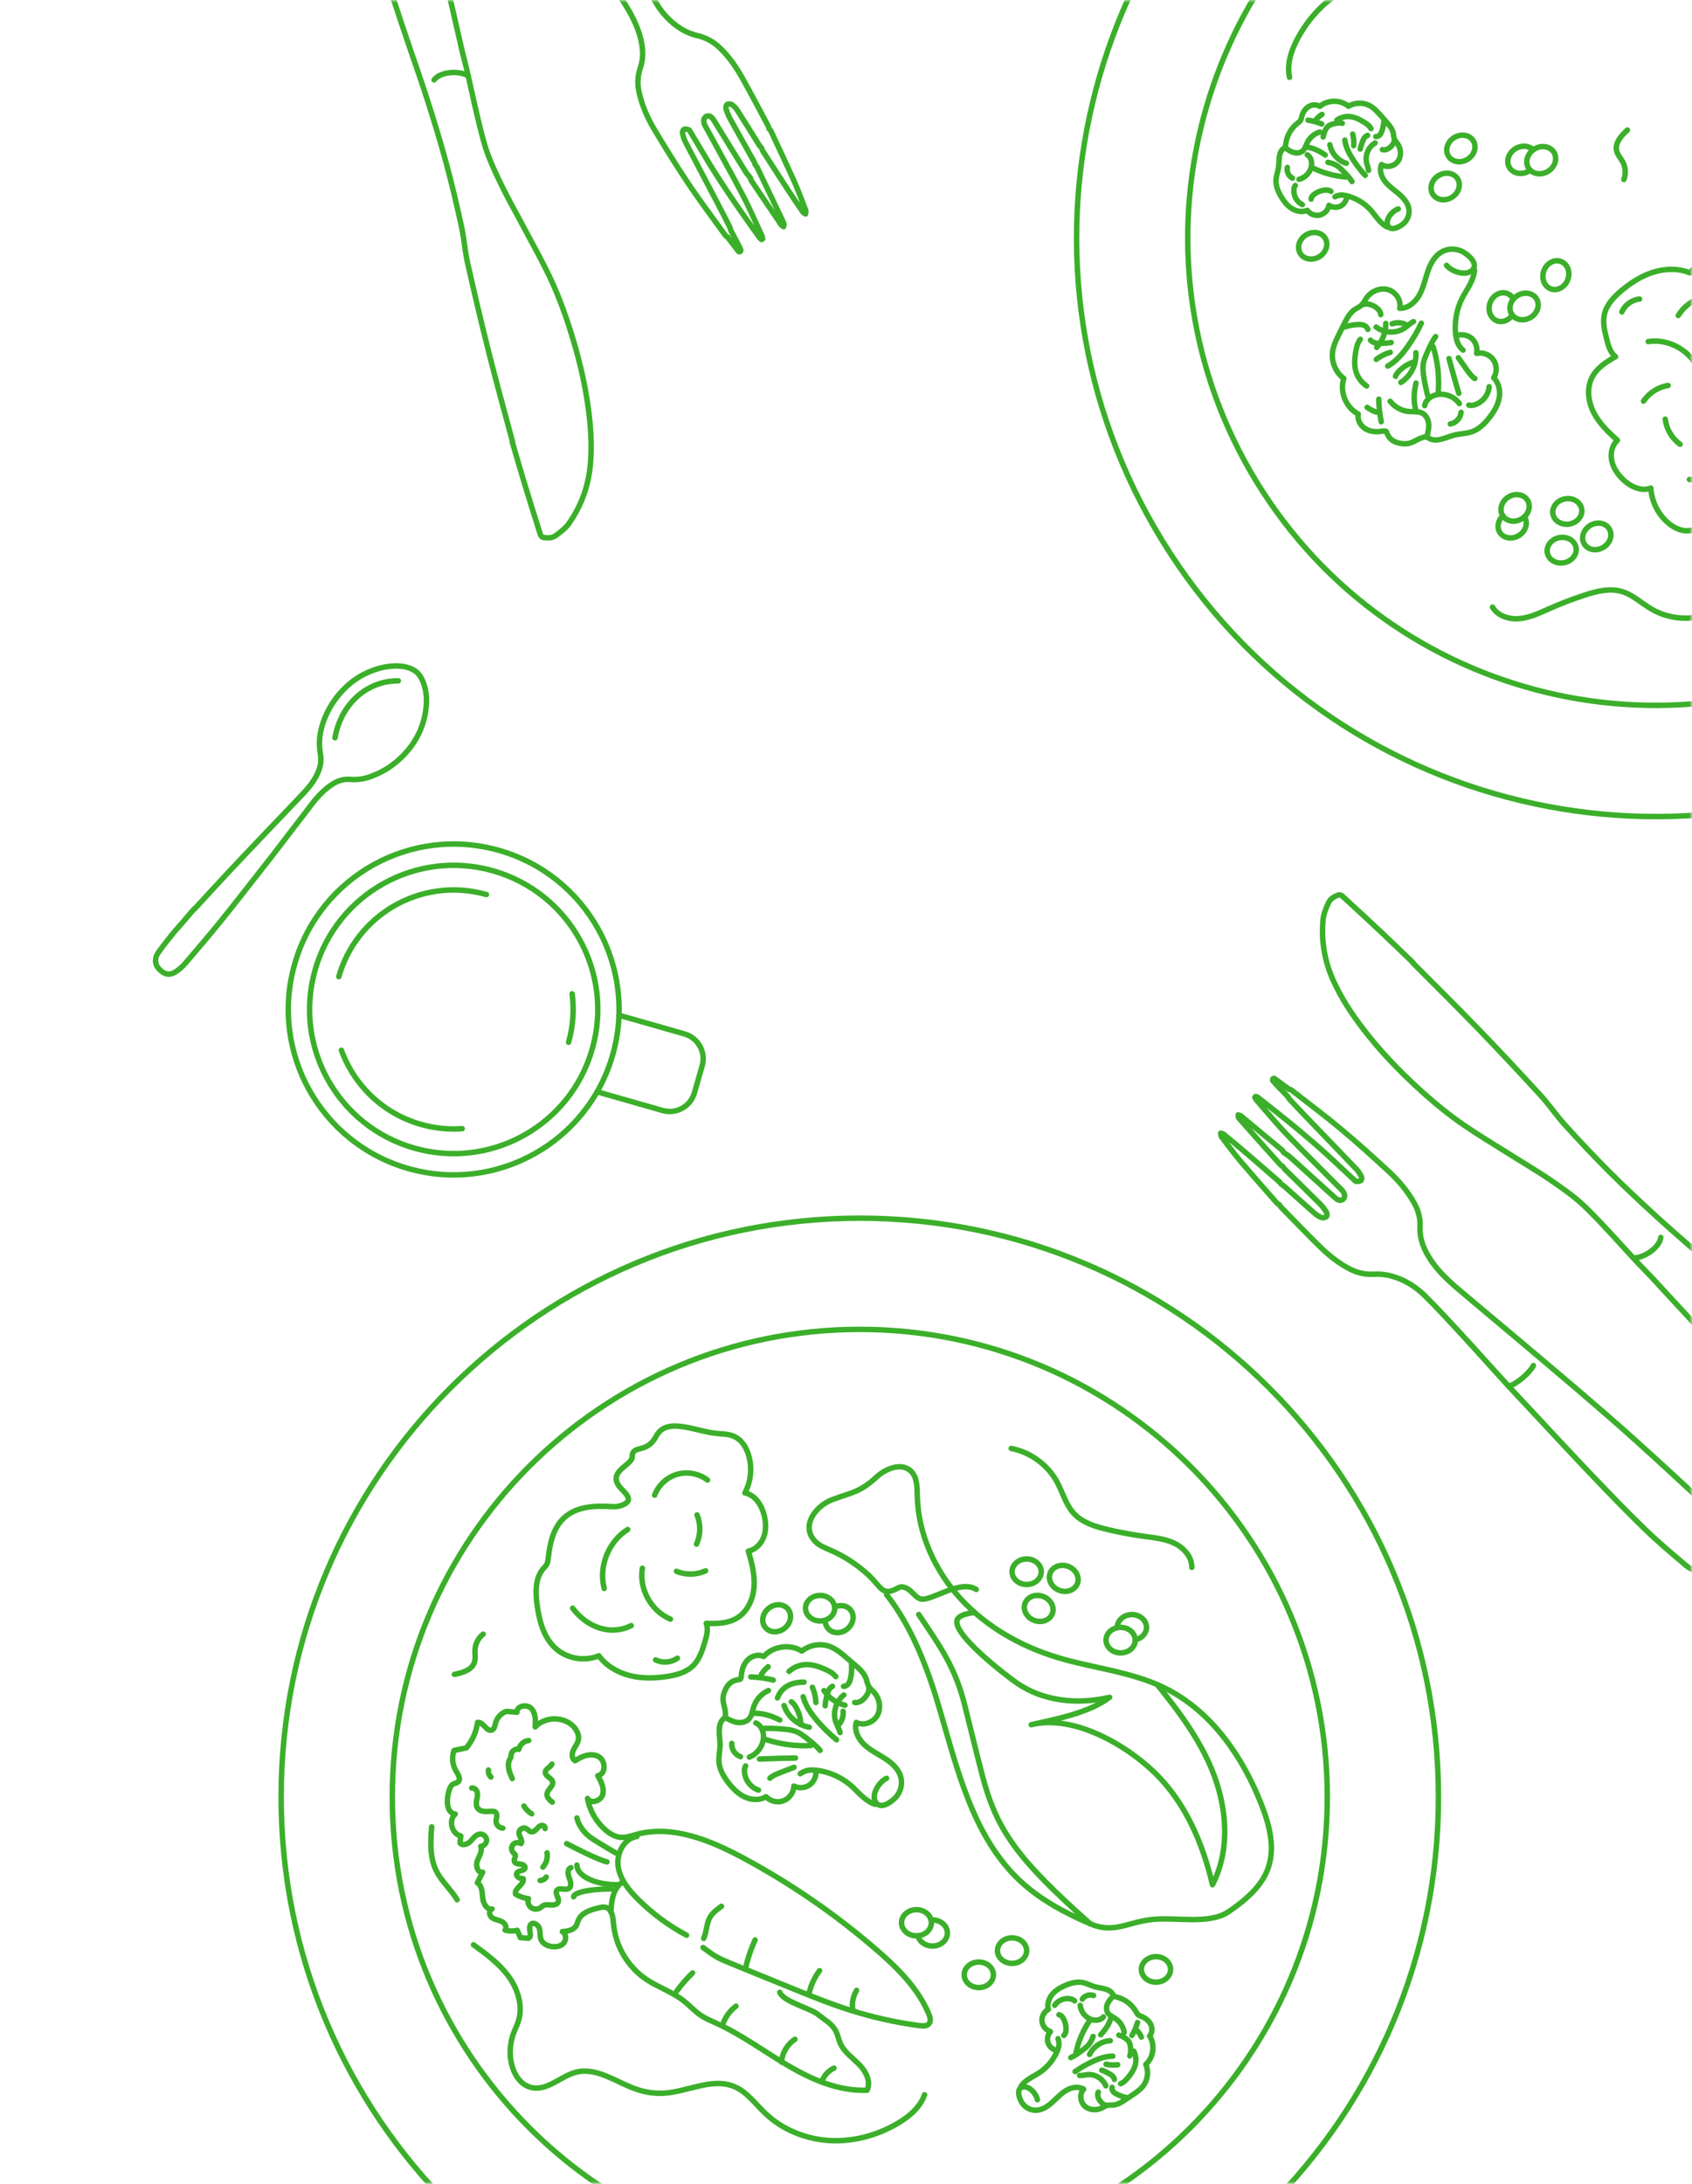 <?xml version="1.0" encoding="UTF-8"?>
<svg width="310px" height="400px" viewBox="0 0 310 400" version="1.1" xmlns="http://www.w3.org/2000/svg" xmlns:xlink="http://www.w3.org/1999/xlink">
    <title>Group 21</title>
    <defs>
        <rect id="path-1" x="0" y="0" width="310" height="400"></rect>
    </defs>
    <g id="Homepage" stroke="none" stroke-width="1" fill="none" fill-rule="evenodd">
        <g id="Homepage---Desktop" transform="translate(-614, -2770)">
            <g id="Stats" transform="translate(0, 2002)">
                <g id="Group-21" transform="translate(614, 768)">
                    <mask id="mask-2" fill="white">
                        <use xlink:href="#path-1"></use>
                    </mask>
                    <g id="food" mask="url(#mask-2)" stroke="#3BAF2A" stroke-linecap="round" stroke-linejoin="round">
                        <g transform="translate(28, -63)">
                            <path d="M84.256,256.207 C88.847,240.115 79.524,223.351 63.433,218.76 C47.342,214.168 30.576,223.49 25.985,239.582 C21.394,255.673 30.717,272.438 46.808,277.029 C62.899,281.62 79.665,272.298 84.256,256.207 Z" id="Stroke-1"></path>
                            <path d="M80.506,255.137 C84.506,241.116 76.383,226.508 62.362,222.508 C48.342,218.508 33.734,226.631 29.734,240.652 C25.734,254.672 33.857,269.281 47.877,273.281 C61.898,277.281 76.506,269.158 80.506,255.137 Z" id="Stroke-3"></path>
                            <path d="M61.125,226.849 C55.123,225.136 48.991,226.104 44.007,229.04 C39.34,231.791 35.679,236.269 34.075,241.89" id="Stroke-5"></path>
                            <path d="M76.166,253.899 C77.015,250.922 77.206,247.915 76.823,245.03" id="Stroke-7"></path>
                            <path d="M34.549,255.37 C35.544,258.099 37.074,260.615 39.05,262.757 C41.684,265.609 45.109,267.798 49.115,268.94 C51.646,269.662 54.199,269.908 56.68,269.73" id="Stroke-9"></path>
                            <path d="M81.402,262.977 L93.401,266.401 C95.908,267.116 98.52,265.664 99.235,263.157 L100.647,258.207 C101.362,255.701 99.91,253.088 97.403,252.373 L85.402,248.95" id="Stroke-11"></path>
                            <path d="M235.545,392.141 C235.545,333.588 188.078,286.122 129.526,286.122 C70.974,286.122 23.508,333.588 23.508,392.141 C23.508,450.693 70.974,498.159 129.526,498.159 C188.078,498.159 235.545,450.693 235.545,392.141 Z" id="Stroke-13"></path>
                            <path d="M215.178,392.141 C215.178,344.837 176.83,306.49 129.527,306.49 C82.223,306.49 43.875,344.837 43.875,392.141 C43.875,439.445 82.223,477.792 129.527,477.792 C176.83,477.792 215.178,439.445 215.178,392.141 Z" id="Stroke-15"></path>
                            <path d="M134.434,355.082 C138.996,360.866 141.892,368.377 144.011,375.558 C147.393,387.015 150.225,399.471 158.988,407.591 C162.663,410.995 167.161,413.389 171.762,415.373 C176.052,417.224 178.484,415.077 183.128,414.572 C187.459,414.101 193.584,415.584 197.169,413.108 C200.172,411.036 203.167,408.56 204.361,405.111 C205.664,401.344 204.555,397.188 203.098,393.476 C199.643,384.671 193.86,376.327 185.367,372.163 C179.247,369.163 172.264,368.56 165.742,366.586 C159.06,364.562 152.765,361.003 148.034,355.87 C143.302,350.736 140.218,343.974 140.059,336.993 C140.022,335.394 140.056,333.582 138.909,332.466 C137.233,330.834 134.369,331.916 132.642,333.498 C129.459,336.413 128.117,336.303 124.417,337.705 C121.632,338.76 118.648,342.312 121.242,345.214 C122.043,346.11 123.228,346.536 124.33,347.019 C126.746,348.075 128.953,349.545 130.915,351.301 C133.533,353.646 133.525,355.565 136.592,353.82 C137.277,353.43 138.151,353.815 138.743,354.337 C139.335,354.856 139.831,355.524 140.559,355.827 C142.311,356.553 147.831,352.161 150.867,354.127" id="Stroke-17"></path>
                            <path d="M150.57,358.342 C148.903,358.542 147.677,358.944 147.382,359.667 C146.335,362.239 156.313,369.894 158.328,371.282 C163.209,374.646 169.53,375.243 175.299,373.881 C171.547,376.725 165.528,377.871 160.934,378.901 C168.451,376.997 178.124,382.365 183.663,387.792 C189.201,393.22 192.38,400.658 194.145,408.209 C197.517,401.694 196.785,393.665 193.94,386.903 C191.607,381.359 188.004,376.486 184.207,371.792" id="Stroke-19"></path>
                            <path d="M140.326,358.709 C144.43,364.851 147.038,368.389 148.816,375.559 C149.772,379.416 150.998,384.439 152.002,388.285 C154.647,398.42 158.677,403.745 171.762,415.373" id="Stroke-21"></path>
                            <path d="M134.428,388.716 C133.148,389.307 131.608,391.524 132.385,393.003 C133.234,394.622 135.428,393.009 136.199,392.112 C137.037,391.133 137.378,389.737 137.044,388.492 C136.65,387.022 135.427,385.922 134.149,385.094 C132.871,384.266 131.466,383.606 130.357,382.563 C129.247,381.519 128.462,379.945 128.879,378.48 C130.218,379.176 132.031,378.503 132.753,377.177 C133.474,375.851 133.15,374.096 132.142,372.973 C131.8,372.591 131.383,372.265 131.135,371.817 C130.906,371.402 130.841,370.917 130.681,370.47 C130.297,369.395 129.394,368.603 128.526,367.86 C128.039,367.444 127.553,367.027 127.066,366.611 C126.134,365.812 125.175,364.998 124.024,364.571 C122.325,363.94 120.304,364.276 118.9,365.421 C116.749,364.052 113.63,364.49 111.939,366.4 C111.022,365.963 109.868,366.24 109.113,366.92 C108.358,367.599 107.965,368.612 107.856,369.621 C107.822,369.934 107.81,370.26 107.668,370.541 C107.546,370.784 105.872,370.334 104.88,372.53 C104.013,374.45 104.797,375.173 104.904,376.749 C104.921,376.987 104.927,377.237 104.827,377.453 C104.738,377.649 104.567,377.792 104.424,377.952 C103.352,379.149 103.928,381.002 103.924,382.61 C103.922,383.646 103.648,384.675 103.724,385.709 C103.83,387.15 104.604,388.456 105.498,389.591 C106.322,390.637 107.293,391.61 108.505,392.162 C109.716,392.714 111.205,392.787 112.341,392.092 C113.138,392.94 114.463,393.244 115.551,392.828 C116.638,392.413 117.423,391.303 117.451,390.139 C118.36,390.599 119.521,390.507 120.347,389.911 C121.173,389.316 121.626,388.242 121.477,387.236 C124.175,387.53 126.757,388.791 128.648,390.737 C129.744,391.864 130.978,393.03 132.286,393.477" id="Stroke-23"></path>
                            <path d="M125.266,381.661 C123.974,380.596 122.777,379.418 121.692,378.142 C120.59,376.849 119.585,375.416 119.146,373.774" id="Stroke-25"></path>
                            <path d="M116.987,374.707 C117.453,375.021 117.757,375.522 118.006,376.026 C118.364,376.753 118.698,377.608 118.698,378.851" id="Stroke-27"></path>
                            <path d="M120.275,379.367 C118.168,379.012 116.317,377.418 115.654,375.387" id="Stroke-29"></path>
                            <path d="M122.256,383.605 C121.516,382.716 120.591,382.002 119.674,381.296 C119.149,380.891 118.616,380.482 118.008,380.215 C117.305,379.907 116.532,379.8 115.768,379.725 C114.56,379.605 113.345,379.552 112.131,379.566" id="Stroke-31"></path>
                            <path d="M120.553,382.719 C117.786,382.864 114.994,382.492 112.362,381.629" id="Stroke-33"></path>
                            <path d="M111.138,385.191 C113.34,385.094 115.543,385.031 117.746,385.001" id="Stroke-35"></path>
                            <path d="M113.056,388.698 C113.608,388.2 114.32,387.922 115.014,387.654 C115.836,387.337 116.659,387.019 117.481,386.703" id="Stroke-37"></path>
                            <path d="M125.618,378.965 C126.254,378.303 126.574,377.349 126.464,376.437" id="Stroke-39"></path>
                            <path d="M125.91,380.336 C125.75,379.665 125.369,379.068 125.14,378.417 C124.529,376.679 125.147,374.582 126.604,373.455" id="Stroke-41"></path>
                            <path d="M124.521,371.868 C124.187,372.025 123.94,372.329 123.781,372.662 C123.621,372.995 123.54,373.359 123.459,373.72 C123.333,374.288 123.205,374.859 123.182,375.441" id="Stroke-43"></path>
                            <path d="M120.845,372.045 C121.228,372.925 121.446,373.877 121.483,374.836" id="Stroke-45"></path>
                            <path d="M109.765,376.809 C111.581,376.711 113.256,377.216 114.874,378.046" id="Stroke-47"></path>
                            <path d="M105.165,377.744 C105.809,378.108 106.497,378.43 107.233,378.502 C107.969,378.574 108.766,378.362 109.253,377.806 C109.769,377.216 109.851,376.376 110.092,375.63 C110.518,374.313 111.524,373.197 112.79,372.639" id="Stroke-49"></path>
                            <path d="M109.544,370.148 C110.934,370.196 112.319,370.387 113.669,370.719" id="Stroke-51"></path>
                            <path d="M111.491,369.675 C111.835,369.154 112.253,368.682 112.73,368.279" id="Stroke-53"></path>
                            <path d="M116.562,369.141 C117.403,368.37 118.526,367.915 119.666,367.882 C120.819,367.848 121.944,368.228 123.006,368.679 C123.798,369.015 124.602,369.416 125.126,370.099" id="Stroke-55"></path>
                            <path d="M126.553,371.877 C126.923,371.881 127.265,371.647 127.477,371.342 C127.688,371.038 127.787,370.671 127.861,370.309 C128.024,369.498 128.076,368.666 128.014,367.843" id="Stroke-57"></path>
                            <path d="M128.59,374.83 C129.355,374.966 130.081,374.43 130.564,373.82 C130.944,373.341 131.255,372.747 131.173,372.139" id="Stroke-59"></path>
                            <path d="M108.603,386.447 C108.425,386.742 108.384,387.101 108.395,387.445 C108.442,388.968 109.52,390.405 110.967,390.878" id="Stroke-61"></path>
                            <path d="M110.477,378.584 C111.445,378.983 111.92,380.132 111.884,381.179 C111.831,382.76 110.768,384.261 109.294,384.837" id="Stroke-63"></path>
                            <path d="M106.075,382.323 C105.983,383.363 106.678,384.423 107.669,384.752" id="Stroke-65"></path>
                            <path d="M121.266,387.237 C120.347,387.09 119.373,387.327 118.623,387.879" id="Stroke-67"></path>
                            <path d="M122.957,372.647 C123.843,373.985 125.253,374.965 126.816,375.33" id="Stroke-69"></path>
                            <path d="M162.064,447.595 C161.896,446.557 160.613,445.004 159.393,445.264 C158.059,445.549 158.777,447.451 159.267,448.185 C159.802,448.985 160.737,449.51 161.699,449.521 C162.835,449.533 163.872,448.875 164.723,448.123 C165.576,447.371 166.334,446.493 167.306,445.907 C168.279,445.319 169.569,445.071 170.539,445.664 C169.768,446.488 169.887,447.926 170.696,448.711 C171.503,449.496 172.831,449.616 173.84,449.118 C174.184,448.949 174.502,448.715 174.874,448.626 C175.218,448.545 175.58,448.596 175.933,448.571 C176.783,448.511 177.535,448.021 178.243,447.547 C178.64,447.281 179.038,447.015 179.434,446.748 C180.196,446.239 180.974,445.713 181.512,444.972 C182.307,443.878 182.472,442.358 181.931,441.118 C183.348,439.847 183.661,437.517 182.627,435.917 C183.126,435.346 183.159,434.46 182.823,433.782 C182.486,433.102 181.837,432.616 181.133,432.334 C180.916,432.247 180.683,432.173 180.509,432.015 C180.36,431.877 180.267,431.691 180.168,431.513 C179.419,430.167 178.097,429.154 176.603,428.78 C176.43,428.737 176.249,428.698 176.112,428.582 C175.99,428.479 175.921,428.327 175.835,428.192 C175.19,427.181 173.742,427.222 172.587,426.897 C171.843,426.687 171.159,426.283 170.4,426.129 C169.343,425.915 168.249,426.209 167.253,426.624 C166.335,427.005 165.441,427.508 164.8,428.268 C164.159,429.028 163.808,430.083 164.079,431.039 C163.309,431.443 162.824,432.333 162.904,433.199 C162.984,434.064 163.625,434.851 164.455,435.106 C163.942,435.666 163.774,436.52 164.036,437.234 C164.298,437.947 164.979,438.489 165.733,438.583 C164.978,440.463 163.553,442.066 161.774,443.034 C160.743,443.596 159.657,444.247 159.073,445.098" id="Stroke-71"></path>
                            <path d="M168.978,442.428 C170.002,441.714 171.091,441.09 172.225,440.567 C173.377,440.035 174.609,439.601 175.877,439.615" id="Stroke-73"></path>
                            <path d="M171.631,439.302 C172.31,437.859 173.827,436.849 175.421,436.781" id="Stroke-75"></path>
                            <path d="M168.185,439.873 C168.973,439.52 169.672,438.999 170.365,438.482 C170.761,438.186 171.163,437.885 171.476,437.502 C171.84,437.059 172.072,436.524 172.28,435.99" id="Stroke-77"></path>
                            <path d="M169.165,438.829 C169.617,436.81 170.445,434.877 171.596,433.159" id="Stroke-79"></path>
                            <path d="M166.012,432.021 C167.058,432.12 167.811,435.049 166.919,435.819" id="Stroke-81"></path>
                            <path d="M169.8,443.158 C170.315,443.179 170.821,443.024 171.334,442.991 C172.706,442.9 174.089,443.767 174.607,445.041" id="Stroke-83"></path>
                            <path d="M176.167,443.862 C176.121,443.591 175.952,443.352 175.745,443.171 C175.538,442.989 175.293,442.857 175.05,442.726 C174.667,442.521 174.281,442.315 173.868,442.181" id="Stroke-85"></path>
                            <path d="M176.778,441.185 C176.068,441.283 175.341,441.247 174.643,441.081" id="Stroke-87"></path>
                            <path d="M175.623,432.288 C175.328,433.613 174.588,434.688 173.665,435.685" id="Stroke-89"></path>
                            <path d="M175.835,428.767 C175.444,429.157 175.075,429.586 174.875,430.101 C174.675,430.616 174.667,431.231 174.969,431.693 C175.289,432.183 175.877,432.411 176.364,432.734 C177.226,433.304 177.825,434.252 177.973,435.275" id="Stroke-91"></path>
                            <path d="M180.415,433.442 C180.102,434.432 179.891,434.916 179.381,435.819" id="Stroke-93"></path>
                            <path d="M180.363,434.937 C180.669,435.289 180.924,435.684 181.118,436.109" id="Stroke-95"></path>
                            <path d="M178.987,439.57 C179.206,439.049 179.175,438.46 179.104,437.899 C179.06,437.558 178.999,437.209 178.811,436.922 C178.702,436.754 178.553,436.614 178.397,436.489 C177.982,436.154 177.5,435.903 176.988,435.756" id="Stroke-97"></path>
                            <path d="M179.728,438.689 C180.113,439.449 180.214,440.348 180.008,441.174 C179.801,442.009 179.302,442.742 178.764,443.414 C178.364,443.916 177.913,444.414 177.317,444.653" id="Stroke-99"></path>
                            <path d="M175.752,445.321 C175.674,445.587 175.773,445.88 175.95,446.092 C176.126,446.305 176.37,446.451 176.616,446.577 C177.165,446.857 177.753,447.061 178.357,447.182" id="Stroke-101"></path>
                            <path d="M173.219,446.192 C172.967,446.714 173.208,447.344 173.548,447.814 C173.817,448.184 174.181,448.527 174.634,448.589" id="Stroke-103"></path>
                            <path d="M168.888,429.488 C168.712,429.301 168.462,429.199 168.213,429.137 C167.109,428.866 165.86,429.351 165.228,430.297" id="Stroke-105"></path>
                            <path d="M174.163,432.416 C173.681,433.032 172.761,433.143 172.015,432.906 C170.89,432.55 170.023,431.483 169.906,430.309" id="Stroke-107"></path>
                            <path d="M172.361,428.5 C171.632,428.225 170.73,428.512 170.294,429.158" id="Stroke-109"></path>
                            <path d="M165.774,438.432 C166.065,437.801 166.089,437.053 165.845,436.403" id="Stroke-111"></path>
                            <path d="M114.442,373.988 C115.269,371.868 117.078,371.11 119.313,371.11" id="Stroke-113"></path>
                            <path d="M142.644,415.173 C142.644,416.494 141.419,417.565 139.908,417.565 C138.396,417.565 137.171,416.494 137.171,415.173 C137.171,413.852 138.396,412.781 139.908,412.781 C141.419,412.781 142.644,413.852 142.644,415.173 Z" id="Stroke-115"></path>
                            <path d="M142.583,414.668 C142.667,414.661 142.753,414.658 142.84,414.658 C144.351,414.658 145.576,415.729 145.576,417.05 C145.576,418.371 144.351,419.441 142.84,419.441 C141.531,419.441 140.437,418.639 140.167,417.564" id="Stroke-117"></path>
                            <path d="M160.097,420.279 C160.097,421.57 158.9,422.616 157.423,422.616 C155.947,422.616 154.749,421.57 154.749,420.279 C154.749,418.988 155.947,417.941 157.423,417.941 C158.9,417.941 160.097,418.988 160.097,420.279 Z" id="Stroke-119"></path>
                            <path d="M162.772,350.882 C162.772,352.173 161.575,353.219 160.097,353.219 C158.621,353.219 157.423,352.173 157.423,350.882 C157.423,349.591 158.621,348.544 160.097,348.544 C161.575,348.544 162.772,349.591 162.772,350.882 Z" id="Stroke-121"></path>
                            <path d="M164.798,358.57 C164.332,359.774 162.838,360.318 161.461,359.786 C160.083,359.254 159.344,357.845 159.81,356.641 C160.275,355.437 161.769,354.893 163.147,355.425 C164.524,355.958 165.263,357.366 164.798,358.57 Z" id="Stroke-123"></path>
                            <path d="M169.39,353.062 C168.924,354.266 167.43,354.811 166.053,354.279 C164.675,353.746 163.936,352.338 164.402,351.134 C164.867,349.93 166.361,349.385 167.739,349.918 C169.116,350.451 169.855,351.858 169.39,353.062 Z" id="Stroke-125"></path>
                            <path d="M154.006,424.708 C154.006,425.999 152.809,427.045 151.331,427.045 C149.855,427.045 148.657,425.999 148.657,424.708 C148.657,423.417 149.855,422.37 151.331,422.37 C152.809,422.37 154.006,423.417 154.006,424.708 Z" id="Stroke-127"></path>
                            <path d="M186.466,423.721 C186.466,425.012 185.269,426.058 183.792,426.058 C182.316,426.058 181.118,425.012 181.118,423.721 C181.118,422.43 182.316,421.383 183.792,421.383 C185.269,421.383 186.466,422.43 186.466,423.721 Z" id="Stroke-129"></path>
                            <path d="M179.99,363.409 C179.99,364.7 178.793,365.746 177.316,365.746 C175.84,365.746 174.642,364.7 174.642,363.409 C174.642,362.118 175.84,361.071 177.316,361.071 C178.793,361.071 179.99,362.118 179.99,363.409 Z" id="Stroke-131"></path>
                            <path d="M176.708,361.132 C176.707,361.111 176.707,361.092 176.707,361.07 C176.707,359.78 177.904,358.734 179.381,358.734 C180.857,358.734 182.055,359.78 182.055,361.07 C182.055,362.179 181.174,363.107 179.99,363.348" id="Stroke-133"></path>
                            <path d="M124.93,357.56 C124.93,358.851 123.733,359.898 122.256,359.898 C120.779,359.898 119.582,358.851 119.582,357.56 C119.582,356.27 120.779,355.223 122.256,355.223 C123.733,355.223 124.93,356.27 124.93,357.56 Z" id="Stroke-135"></path>
                            <path d="M124.918,357.351 C125.969,356.866 127.177,357.057 127.846,357.895 C128.65,358.904 128.368,360.468 127.213,361.389 C126.058,362.31 124.469,362.239 123.665,361.23 C123.358,360.844 123.21,360.378 123.207,359.898" id="Stroke-137"></path>
                            <path d="M116.385,357.735 C117.19,358.745 116.907,360.309 115.752,361.23 C114.598,362.151 113.01,362.08 112.204,361.071 C111.399,360.061 111.682,358.497 112.837,357.576 C113.991,356.655 115.58,356.726 116.385,357.735 Z" id="Stroke-139"></path>
                            <path d="M100.81,419.719 C101.592,420.283 102.354,420.881 103.188,421.365 C104.03,421.855 104.935,422.224 105.836,422.591 C109.469,424.071 113.102,425.551 116.734,427.031 C120.321,428.491 123.913,429.954 127.603,431.133 C131.806,432.475 136.128,433.443 140.502,434.022 C141.113,434.103 141.843,434.131 142.226,433.648 C142.605,433.166 142.413,432.464 142.176,431.899 C140.186,427.137 136.373,423.395 132.467,420.021 C124.997,413.57 116.815,407.943 108.118,403.276 C102.088,400.04 95.16,397.201 88.56,399.008 C87.637,399.26 86.708,399.605 85.753,399.535 C84.71,399.458 83.762,398.89 82.967,398.21 C81.239,396.732 80.043,394.642 79.645,392.402 C80.212,393.49 82.086,392.877 82.421,391.698 C82.756,390.518 82.127,389.301 81.519,388.236 C83.033,387.998 83.015,385.475 81.669,384.742 C80.324,384.01 78.631,384.618 77.379,385.501 C76.757,385.179 76.732,384.272 77.013,383.63 C77.295,382.988 77.788,382.435 77.946,381.752 C78.171,380.781 77.65,379.769 76.926,379.085 C75.073,377.336 71.791,377.442 70.055,379.307 C70.131,378.125 70.157,376.796 69.347,375.933 C68.536,375.07 66.636,375.447 66.715,376.627 L64.818,376.451 C63.855,376.754 63.071,377.573 62.81,378.548 C62.678,379.046 62.605,379.668 62.13,379.866 C61.157,380.271 60.53,378.3 59.494,378.489 C59.274,380.197 58.549,381.837 57.433,383.149 C56.686,383.304 55.939,383.458 55.193,383.614 C54.739,384.836 54.877,386.265 55.557,387.378 C55.942,388.009 56.477,388.869 55.935,389.372 C55.687,389.603 55.31,389.618 55.016,389.785 C54.577,390.034 54.396,390.563 54.25,391.045 C53.768,392.647 53.755,395.048 55.413,395.268 C54.121,396.38 54.758,398.909 56.424,399.277 C56.376,399.7 56.329,400.124 56.281,400.548 C56.722,401.149 57.697,400.786 58.211,400.246 C58.725,399.707 59.2,398.984 59.943,398.93 C60.535,398.887 61.112,399.391 61.15,399.984 C61.188,400.576 60.68,401.15 60.087,401.183 C60.425,402.057 59.778,402.965 59.447,403.842 C59.116,404.719 59.518,406.102 60.437,405.918 C60.108,406.564 59.778,407.21 59.449,407.857 C60.321,408.371 60.338,409.589 60.432,410.597 C60.527,411.605 61.165,412.844 62.16,412.653 C61.522,412.789 61.588,413.81 62.102,414.21 C62.617,414.611 63.32,414.656 63.907,414.939 C64.495,415.222 64.965,416.016 64.533,416.503 C65.253,416.726 66.035,416.743 66.765,416.555 C66.957,417.004 67.15,417.453 67.343,417.902 C67.834,417.938 68.325,417.973 68.815,418.009 C69.646,417.637 68.634,416.165 69.244,415.489 C69.732,414.947 70.661,415.571 70.842,416.277 C71.023,416.984 70.866,417.776 71.206,418.421 C71.511,419 72.154,419.324 72.79,419.473 C73.623,419.667 74.589,419.586 75.197,418.986 C75.805,418.384 75.787,417.179 75.022,416.797 C75.973,416.716 77.065,416.549 77.557,415.732 C77.745,415.419 77.813,415.05 77.956,414.714 C78.557,413.306 80.249,412.788 81.739,412.436 C82.152,412.338 82.585,412.24 82.995,412.349 C84.129,412.649 84.304,414.145 84.4,415.314 C84.734,419.368 86.988,423.224 90.358,425.504 C92.527,426.972 95.095,427.801 97.165,429.404 C98.3,430.282 99.263,431.375 100.457,432.169 C101.373,432.777 102.401,433.192 103.4,433.65 C108.017,435.766 112.115,438.846 116.5,441.406 C120.886,443.965 125.779,446.051 130.853,445.853 C131.625,444.291 130.659,442.414 129.441,441.169 C128.224,439.924 126.692,438.895 125.974,437.309 C125.619,436.525 125.487,435.648 125.074,434.894 C124.374,433.617 122.999,432.897 121.872,431.975 C120.482,430.837 115.471,429.613 114.874,427.919" id="Stroke-141"></path>
                            <path d="M104.189,412.158 C103.385,412.731 102.555,413.333 102.07,414.192 C101.41,415.364 101.493,416.828 100.916,418.043" id="Stroke-143"></path>
                            <path d="M108.536,423.721 C108.949,421.867 109.554,420.057 110.338,418.327" id="Stroke-145"></path>
                            <path d="M120.273,427.919 C120.626,426.49 121.267,425.134 122.148,423.954" id="Stroke-147"></path>
                            <path d="M128.228,431 C128.062,429.819 128.317,428.584 128.936,427.565" id="Stroke-149"></path>
                            <path d="M122.596,444.216 C122.971,443.162 123.783,442.272 124.798,441.803" id="Stroke-151"></path>
                            <path d="M115.175,440.697 C115.308,439.027 116.244,437.439 117.641,436.515" id="Stroke-153"></path>
                            <path d="M104.439,433.76 C104.888,432.45 105.739,431.281 106.846,430.45" id="Stroke-155"></path>
                            <path d="M95.975,427.719 C96.842,426.516 97.82,425.392 98.893,424.368" id="Stroke-157"></path>
                            <path d="M71.865,397.921 C71.972,397.567 71.503,397.265 71.145,397.36 C70.787,397.455 70.541,397.771 70.29,398.044 C70.04,398.317 69.704,398.58 69.338,398.52 C68.952,398.455 68.714,398.061 68.362,397.892 C67.804,397.625 67.048,398.128 67.078,398.745 C67.112,399.436 67.896,400.159 67.446,400.685 C67.004,400.372 66.327,400.459 65.979,400.874 C65.631,401.289 65.662,401.971 66.047,402.352 C66.164,402.468 66.312,402.564 66.38,402.715 C66.548,403.089 66.125,403.509 66.224,403.906 C66.326,404.317 66.863,404.396 67.285,404.429 C67.707,404.462 68.246,404.68 68.196,405.1 C68.12,405.733 66.949,405.514 66.683,406.093 C66.555,406.371 66.727,406.713 66.985,406.88 C67.242,407.047 67.56,407.081 67.865,407.111 C68.094,408.198 66.117,408.899 66.473,409.95 C67.192,410.373 67.995,410.652 68.821,410.766 C68.623,411.321 68.812,411.992 69.269,412.363 C69.727,412.735 70.422,412.782 70.925,412.477 C71.166,412.329 71.363,412.113 71.617,411.993 C72.058,411.784 72.573,411.9 73.06,411.924 C73.547,411.947 74.131,411.8 74.286,411.338 C74.519,410.65 73.609,409.859 74.016,409.259 C74.446,408.622 75.54,409.304 76.193,408.9 C76.796,408.526 76.561,407.612 76.292,406.956 C76.022,406.3 75.923,405.32 76.595,405.093" id="Stroke-159"></path>
                            <path d="M65.858,388.769 C65.355,387.69 64.848,386.434 65.349,385.355 C65.441,385.156 65.566,384.968 65.612,384.754 C65.644,384.609 65.636,384.458 65.659,384.311 C65.753,383.692 66.455,383.241 67.058,383.413 C67.219,382.559 68.001,381.864 68.867,381.802" id="Stroke-161"></path>
                            <path d="M64.125,397.843 C63.481,397.839 62.895,397.261 62.881,396.616 C62.874,396.305 62.983,396.003 63.014,395.694 C63.045,395.383 62.972,395.026 62.705,394.864 C62.561,394.777 62.386,394.763 62.217,394.761 C61.718,394.754 61.218,394.832 60.721,394.783 C60.225,394.736 59.707,394.53 59.45,394.102 C59.206,393.694 59.249,393.179 59.337,392.712 C59.425,392.244 59.549,391.764 59.441,391.301 C59.334,390.837 58.895,390.407 58.43,390.506" id="Stroke-163"></path>
                            <path d="M73.188,393.089 C72.699,392.703 72.161,392.208 72.218,391.589 C72.296,390.755 73.435,390.193 73.248,389.376 C73.077,388.628 71.877,388.36 71.914,387.593 C71.945,386.942 72.848,386.711 73.126,386.12" id="Stroke-165"></path>
                            <path d="M77.697,395.978 C77.977,397.189 78.725,398.249 79.629,399.101 C80.533,399.953 83.722,401.71 84.774,402.37" id="Stroke-167"></path>
                            <path d="M75.823,400.687 C77.453,401.537 81.425,403.572 83.205,404.031" id="Stroke-169"></path>
                            <path d="M70.958,407.432 C71.408,407.429 71.848,407.181 72.083,406.798" id="Stroke-171"></path>
                            <path d="M71.465,404.983 C72.099,404.29 72.387,403.295 72.221,402.37" id="Stroke-173"></path>
                            <path d="M67.99,393.789 C68.344,394.372 68.836,394.868 69.414,395.228" id="Stroke-175"></path>
                            <path d="M61.487,387.187 C61.43,387.661 61.606,388.157 61.948,388.489" id="Stroke-177"></path>
                            <path d="M88.699,399.375 C86.334,399.717 84.917,402.464 85.25,404.831 C85.584,407.197 87.182,409.18 88.876,410.865 C91.505,413.48 94.517,415.709 97.786,417.457" id="Stroke-179"></path>
                            <path d="M83.918,413.201 C83.987,412.161 84.059,411.108 84.374,410.114 C84.689,409.12 85.276,408.175 86.169,407.636" id="Stroke-181"></path>
                            <path d="M77.095,410.418 C77.095,409.625 80.147,408.984 83.918,408.984" id="Stroke-183"></path>
                            <path d="M77.697,404.609 C77.697,406.599 80.983,408.21 85.044,408.21" id="Stroke-185"></path>
                            <path d="M101.623,334.086 C100.077,332.897 97.957,332.492 96.082,333.028 C94.206,333.565 92.621,335.028 91.937,336.855" id="Stroke-187"></path>
                            <path d="M87.005,343.148 C83.475,345.329 81.641,349.93 82.7,353.941" id="Stroke-189"></path>
                            <path d="M89.694,350.24 C89.049,354.016 91.296,358.092 94.833,359.562" id="Stroke-191"></path>
                            <path d="M76.914,357.56 C79.757,361.289 84.027,362.558 87.652,360.752" id="Stroke-193"></path>
                            <path d="M95.932,350.801 C97.624,351.508 99.611,351.476 101.279,350.713" id="Stroke-195"></path>
                            <path d="M99.611,345.822 C100.376,344.155 100.412,342.169 99.708,340.475" id="Stroke-197"></path>
                            <path d="M96.109,366.716 C94.963,367.528 93.368,367.653 92.111,367.028" id="Stroke-199"></path>
                            <path d="M92.209,326.086 C94.219,322.264 99.643,325.39 103.955,325.607 C104.9,325.654 105.871,325.755 106.71,326.192 C107.925,326.825 108.699,328.087 109.116,329.391 C109.855,331.701 109.616,334.307 108.469,336.443 C110.354,336.798 111.563,338.701 112.018,340.564 C112.335,341.863 112.395,343.262 111.93,344.516 C111.465,345.77 110.414,346.851 109.104,347.117 C109.756,349.253 110.32,351.467 110.149,353.693 C109.978,355.92 108.956,358.188 107.052,359.354 C105.393,360.369 103.334,360.426 101.391,360.332 C101.812,361.462 101.458,362.717 101.102,363.868 C100.644,365.353 100.151,366.898 99.067,368.011 C97.806,369.307 95.946,369.81 94.157,370.078 C91.902,370.416 89.573,370.462 87.364,369.898 C85.154,369.332 83.066,368.115 81.721,366.274 C79.072,367.382 75.797,366.794 73.699,364.832 C71.556,362.827 70.777,359.775 70.394,356.866 C70.093,354.583 70.059,352.013 71.572,350.277 C71.775,350.044 72.005,349.828 72.157,349.559 C72.365,349.19 72.41,348.754 72.455,348.333 C72.746,345.665 73.374,342.829 75.345,341.008 C77.624,338.903 80.995,338.748 84.138,338.959 C84.843,339.006 85.56,338.898 86.2,338.598 C87.753,337.87 87.183,337.047 85.931,335.787 C82.769,332.606 87.822,331.462 87.825,329.852 C87.83,327.489 90.472,329.389 92.209,326.086 Z" id="Stroke-201"></path>
                            <path d="M55.242,369.686 C56.725,369.397 58.466,368.892 58.925,367.453 C59.159,366.72 58.98,365.925 59.026,365.158 C59.092,364.05 59.657,362.982 60.535,362.303" id="Stroke-203"></path>
                            <path d="M141.388,446.677 C140.592,448.991 138.579,450.677 136.47,451.918 C132.721,454.124 128.342,455.311 123.999,455.063 C119.657,454.815 115.374,453.093 112.222,450.096 C110.394,448.359 108.866,446.159 106.541,445.182 C102.517,443.489 98.059,446.102 93.703,446.386 C91.981,446.497 90.241,446.235 88.609,445.673 C84.944,444.412 81.408,441.625 77.638,442.525 C74.832,443.194 72.472,445.862 69.624,445.406 C66.716,444.943 65.334,441.44 65.485,438.498 C65.536,437.507 65.698,436.516 66.028,435.579 C66.31,434.782 66.712,434.03 66.97,433.224 C67.854,430.457 66.906,427.366 65.197,425.018 C63.488,422.668 61.097,420.92 58.748,419.212" id="Stroke-205"></path>
                            <path d="M55.749,410.952 C54.649,409.094 52.931,407.641 51.962,405.713 C50.725,403.248 50.866,400.343 51.088,397.593" id="Stroke-207"></path>
                            <path d="M190.363,350.085 C190.385,348.188 188.932,346.53 187.229,345.694 C185.525,344.858 183.591,344.667 181.71,344.412 C179.404,344.1 177.115,343.673 174.852,343.133 C172.616,342.599 170.286,341.884 168.73,340.191 C167.257,338.589 166.712,336.365 165.675,334.452 C163.966,331.3 160.797,328.979 157.275,328.302" id="Stroke-209"></path>
                            <path d="M184.936,162.016 C215.579,211.911 280.866,227.516 330.76,196.873 C380.654,166.231 396.26,100.944 365.618,51.049 C334.975,1.156 269.687,-14.45 219.793,16.192 C169.899,46.835 154.293,112.122 184.936,162.016 Z" id="Stroke-211"></path>
                            <path d="M202.291,151.358 C227.047,191.667 279.792,204.275 320.101,179.519 C360.409,154.762 373.018,102.017 348.262,61.709 C323.506,21.4 270.761,8.792 230.451,33.547 C190.143,58.303 177.534,111.048 202.291,151.358 Z" id="Stroke-213"></path>
                            <path d="M237.025,111.599 C237.911,112.697 240.435,113.652 241.68,112.538 C243.046,111.321 240.946,109.584 239.887,109.056 C238.736,108.48 237.298,108.489 236.173,109.116 C234.841,109.856 234.073,111.309 233.581,112.75 C233.088,114.192 232.79,115.715 232.047,117.044 C231.304,118.374 229.968,119.519 228.446,119.471 C228.797,118.003 227.702,116.408 226.24,116.031 C224.779,115.654 223.155,116.394 222.31,117.645 C222.024,118.071 221.81,118.553 221.435,118.903 C221.088,119.227 220.633,119.408 220.239,119.671 C219.291,120.305 218.74,121.374 218.232,122.396 C217.946,122.969 217.661,123.542 217.375,124.117 C216.827,125.215 216.27,126.343 216.136,127.563 C215.938,129.365 216.755,131.244 218.208,132.326 C217.403,134.745 218.587,137.665 220.85,138.84 C220.649,139.835 221.198,140.888 222.042,141.455 C222.883,142.023 223.962,142.157 224.966,142.018 C225.28,141.974 225.597,141.907 225.905,141.976 C226.172,142.036 226.141,143.768 228.512,144.197 C230.587,144.571 231.095,143.634 232.599,143.147 C232.826,143.073 233.066,143.006 233.3,143.05 C233.512,143.089 233.692,143.22 233.882,143.32 C235.304,144.069 236.963,143.059 238.522,142.672 C239.528,142.422 240.593,142.438 241.577,142.113 C242.948,141.66 244.028,140.59 244.911,139.448 C245.725,138.394 246.433,137.215 246.673,135.906 C246.915,134.596 246.624,133.134 245.672,132.202 C246.3,131.222 246.274,129.863 245.607,128.91 C244.939,127.955 243.672,127.464 242.536,127.72 C242.76,126.727 242.388,125.622 241.611,124.966 C240.833,124.31 239.68,124.131 238.739,124.521 C238.369,121.832 238.964,119.022 240.392,116.713 C241.219,115.376 242.049,113.896 242.165,112.519" id="Stroke-215"></path>
                            <path d="M232.411,122.202 C231.692,123.714 230.84,125.162 229.867,126.524 C228.88,127.907 227.735,129.231 226.249,130.056" id="Stroke-217"></path>
                            <path d="M227.679,131.923 C227.87,131.395 228.283,130.978 228.711,130.614 C229.329,130.09 230.077,129.558 231.283,129.256" id="Stroke-219"></path>
                            <path d="M231.399,127.601 C231.567,129.731 230.47,131.913 228.662,133.05" id="Stroke-221"></path>
                            <path d="M235.028,124.648 C234.345,125.583 233.879,126.653 233.417,127.713 C233.151,128.323 232.884,128.938 232.773,129.592 C232.644,130.349 232.73,131.126 232.842,131.885 C233.02,133.086 233.263,134.277 233.573,135.452" id="Stroke-223"></path>
                            <path d="M234.583,126.515 C235.396,129.163 235.715,131.963 235.519,134.726" id="Stroke-225"></path>
                            <path d="M239.271,135.047 C238.642,132.935 238.044,130.814 237.479,128.684" id="Stroke-227"></path>
                            <path d="M242.206,132.333 C241.588,131.918 241.145,131.296 240.717,130.687 L239.193,128.525" id="Stroke-229"></path>
                            <path d="M229.71,122.516 C228.913,122.06 227.91,121.983 227.052,122.311" id="Stroke-231"></path>
                            <path d="M230.97,121.899 C230.357,122.217 229.871,122.732 229.295,123.113 C227.758,124.128 225.574,124.038 224.126,122.899" id="Stroke-233"></path>
                            <path d="M223.093,125.306 C223.326,125.592 223.682,125.758 224.043,125.831 C224.405,125.906 224.778,125.896 225.147,125.886 C225.729,125.871 226.315,125.855 226.884,125.736" id="Stroke-235"></path>
                            <path d="M224.158,128.828 C224.92,128.243 225.79,127.8 226.711,127.531" id="Stroke-237"></path>
                            <path d="M231.475,138.417 C230.938,136.679 231.021,134.933 231.433,133.16" id="Stroke-239"></path>
                            <path d="M233.5,142.652 C233.697,141.939 233.841,141.194 233.731,140.462 C233.623,139.73 233.225,139.009 232.565,138.673 C231.867,138.314 231.033,138.44 230.251,138.387 C228.87,138.295 227.543,137.59 226.693,136.498" id="Stroke-241"></path>
                            <path d="M225.067,140.251 C224.775,138.892 224.625,137.502 224.618,136.111" id="Stroke-243"></path>
                            <path d="M224.136,138.478 C223.546,138.272 222.987,137.981 222.479,137.616" id="Stroke-245"></path>
                            <path d="M222.384,133.69 C221.432,133.061 220.717,132.083 220.407,130.985 C220.094,129.875 220.19,128.692 220.368,127.552 C220.502,126.702 220.696,125.824 221.231,125.15" id="Stroke-247"></path>
                            <path d="M222.607,123.333 C222.522,122.973 222.212,122.697 221.864,122.566 C221.518,122.437 221.137,122.429 220.768,122.446 C219.942,122.484 219.124,122.636 218.339,122.896" id="Stroke-249"></path>
                            <path d="M224.977,120.638 C224.923,119.864 224.225,119.289 223.518,118.969 C222.959,118.717 222.307,118.56 221.739,118.787" id="Stroke-251"></path>
                            <path d="M241.106,137.201 C241.436,137.302 241.793,137.255 242.126,137.16 C243.59,136.744 244.722,135.349 244.829,133.83" id="Stroke-253"></path>
                            <path d="M233.024,137.294 C233.175,136.258 234.173,135.519 235.197,135.298 C236.744,134.966 238.459,135.632 239.376,136.921" id="Stroke-255"></path>
                            <path d="M237.72,140.655 C238.752,140.492 239.61,139.56 239.689,138.518" id="Stroke-257"></path>
                            <path d="M238.791,124.726 C238.873,125.653 239.339,126.54 240.057,127.133" id="Stroke-259"></path>
                            <path d="M224.229,126.634 C225.311,125.449 225.919,123.843 225.893,122.238" id="Stroke-261"></path>
                            <path d="M228.186,101.263 C227.18,101.572 225.816,103.054 226.241,104.227 C226.705,105.51 228.491,104.539 229.152,103.953 C229.871,103.315 230.264,102.318 230.143,101.364 C230,100.236 229.207,99.299 228.346,98.557 C227.485,97.815 226.513,97.185 225.798,96.3 C225.083,95.416 224.663,94.172 225.119,93.131 C226.039,93.783 227.448,93.468 228.116,92.561 C228.783,91.653 228.721,90.323 228.089,89.39 C227.874,89.073 227.6,88.789 227.462,88.433 C227.334,88.102 227.335,87.738 227.262,87.391 C227.087,86.557 226.499,85.879 225.933,85.242 C225.616,84.885 225.297,84.528 224.98,84.17 C224.372,83.486 223.745,82.786 222.937,82.354 C221.745,81.716 220.215,81.759 219.062,82.464 C217.609,81.234 215.258,81.242 213.815,82.484 C213.181,82.068 212.299,82.156 211.671,82.581 C211.044,83.007 210.652,83.716 210.468,84.451 C210.412,84.68 210.37,84.919 210.237,85.114 C210.122,85.281 209.949,85.398 209.787,85.52 C208.556,86.446 207.732,87.894 207.564,89.424 C207.544,89.601 207.532,89.787 207.436,89.938 C207.35,90.074 207.209,90.161 207.087,90.266 C206.173,91.042 206.412,92.471 206.246,93.659 C206.139,94.425 205.832,95.159 205.784,95.931 C205.716,97.007 206.157,98.051 206.703,98.981 C207.207,99.838 207.826,100.657 208.665,101.188 C209.506,101.718 210.6,101.923 211.51,101.524 C212.014,102.232 212.963,102.591 213.809,102.394 C214.656,102.197 215.348,101.454 215.487,100.597 C216.113,101.029 216.981,101.079 217.652,100.722 C218.323,100.366 218.767,99.617 218.758,98.858 C220.723,99.349 222.505,100.542 223.707,102.173 C224.404,103.117 225.198,104.105 226.12,104.567" id="Stroke-263"></path>
                            <path d="M222.125,95.119 C221.277,94.201 220.512,93.208 219.838,92.155 C219.154,91.087 218.556,89.926 218.397,88.667" id="Stroke-265"></path>
                            <path d="M218.666,92.916 C217.144,92.44 215.937,91.074 215.652,89.505" id="Stroke-267"></path>
                            <path d="M219.702,96.251 C219.244,95.519 218.633,94.897 218.026,94.282 C217.679,93.93 217.326,93.573 216.904,93.314 C216.415,93.015 215.854,92.858 215.297,92.725" id="Stroke-269"></path>
                            <path d="M218.532,95.423 C216.471,95.25 214.444,94.693 212.585,93.788" id="Stroke-271"></path>
                            <path d="M212.218,99.475 C212.173,98.425 214.973,97.28 215.858,98.059" id="Stroke-273"></path>
                            <path d="M222.735,94.204 C222.684,93.692 222.463,93.212 222.359,92.707 C222.084,91.359 222.754,89.873 223.945,89.186" id="Stroke-275"></path>
                            <path d="M222.565,87.8 C222.302,87.883 222.089,88.083 221.936,88.313 C221.786,88.543 221.688,88.804 221.591,89.062 C221.44,89.47 221.29,89.879 221.213,90.307" id="Stroke-277"></path>
                            <path d="M219.829,87.56 C220.023,88.249 220.088,88.976 220.018,89.689" id="Stroke-279"></path>
                            <path d="M211.173,89.917 C212.526,90.028 213.693,90.615 214.806,91.393" id="Stroke-281"></path>
                            <path d="M207.655,90.186 C208.094,90.521 208.571,90.828 209.108,90.957 C209.645,91.084 210.256,91.008 210.673,90.646 C211.114,90.262 211.259,89.649 211.513,89.122 C211.962,88.191 212.819,87.467 213.811,87.182" id="Stroke-283"></path>
                            <path d="M211.663,85.012 C212.686,85.188 213.193,85.33 214.159,85.712" id="Stroke-285"></path>
                            <path d="M213.151,84.861 C213.458,84.509 213.815,84.203 214.209,83.953" id="Stroke-287"></path>
                            <path d="M217.928,85.591 C217.382,85.446 216.803,85.556 216.257,85.703 C215.926,85.792 215.588,85.902 215.329,86.126 C215.177,86.258 215.06,86.424 214.956,86.596 C214.681,87.052 214.498,87.565 214.422,88.092" id="Stroke-289"></path>
                            <path d="M216.955,84.978 C217.655,84.494 218.532,84.271 219.379,84.362 C220.234,84.454 221.027,84.848 221.767,85.29 C222.319,85.618 222.873,85.997 223.191,86.554" id="Stroke-291"></path>
                            <path d="M224.066,88.013 C224.339,88.054 224.618,87.915 224.804,87.711 C224.992,87.508 225.101,87.246 225.192,86.986 C225.395,86.404 225.518,85.793 225.555,85.178" id="Stroke-293"></path>
                            <path d="M225.274,90.404 C225.827,90.583 226.418,90.258 226.837,89.857 C227.167,89.541 227.458,89.133 227.458,88.675" id="Stroke-295"></path>
                            <path d="M209.317,96.971 C209.155,97.17 209.089,97.432 209.061,97.688 C208.944,98.819 209.594,99.99 210.617,100.487" id="Stroke-297"></path>
                            <path d="M211.499,91.346 C212.175,91.74 212.41,92.636 212.277,93.407 C212.077,94.571 211.14,95.574 209.991,95.85" id="Stroke-299"></path>
                            <path d="M207.865,93.665 C207.692,94.425 208.098,95.278 208.799,95.623" id="Stroke-301"></path>
                            <path d="M218.602,98.836 C217.937,98.635 217.193,98.711 216.582,99.043" id="Stroke-303"></path>
                            <path d="M252.045,93.771 C251.354,92.646 251.837,91.092 253.125,90.301 C254.413,89.51 256.018,89.782 256.708,90.907 C257.399,92.033 256.916,93.586 255.629,94.377 C254.341,95.168 252.736,94.897 252.045,93.771 Z" id="Stroke-305"></path>
                            <path d="M252.361,94.169 C252.293,94.219 252.221,94.267 252.147,94.313 C250.859,95.103 249.256,94.831 248.564,93.706 C247.873,92.58 248.356,91.026 249.643,90.235 C250.759,89.551 252.112,89.662 252.903,90.437" id="Stroke-307"></path>
                            <path d="M234.5,98.555 C233.825,97.454 234.297,95.937 235.556,95.163 C236.814,94.391 238.382,94.656 239.058,95.756 C239.733,96.856 239.261,98.374 238.002,99.147 C236.744,99.92 235.176,99.655 234.5,98.555 Z" id="Stroke-309"></path>
                            <path d="M262.273,162.65 C261.597,161.549 262.07,160.031 263.329,159.258 C264.587,158.486 266.155,158.751 266.831,159.851 C267.506,160.951 267.034,162.469 265.775,163.242 C264.516,164.015 262.949,163.75 262.273,162.65 Z" id="Stroke-311"></path>
                            <path d="M256.523,157.16 C256.29,155.889 257.278,154.644 258.73,154.377 C260.182,154.11 261.549,154.923 261.783,156.192 C262.016,157.462 261.028,158.708 259.576,158.974 C258.124,159.242 256.756,158.43 256.523,157.16 Z" id="Stroke-313"></path>
                            <path d="M255.492,164.255 C255.259,162.985 256.247,161.739 257.699,161.472 C259.151,161.205 260.518,162.018 260.752,163.287 C260.985,164.557 259.997,165.803 258.545,166.069 C257.093,166.337 255.725,165.525 255.492,164.255 Z" id="Stroke-315"></path>
                            <path d="M237.373,91.592 C236.697,90.492 237.17,88.974 238.429,88.201 C239.686,87.428 241.255,87.694 241.931,88.793 C242.605,89.894 242.134,91.411 240.875,92.185 C239.616,92.957 238.049,92.693 237.373,91.592 Z" id="Stroke-317"></path>
                            <path d="M210.23,109.421 C209.554,108.321 210.027,106.803 211.286,106.03 C212.543,105.257 214.112,105.523 214.787,106.622 C215.462,107.723 214.99,109.24 213.732,110.014 C212.473,110.786 210.906,110.522 210.23,109.421 Z" id="Stroke-319"></path>
                            <path d="M247.312,157.426 C246.636,156.326 247.109,154.808 248.367,154.034 C249.625,153.262 251.193,153.528 251.869,154.627 C252.544,155.727 252.072,157.245 250.813,158.019 C249.555,158.791 247.987,158.526 247.312,157.426 Z" id="Stroke-321"></path>
                            <path d="M251.3,157.648 C251.311,157.665 251.321,157.682 251.332,157.7 C252.008,158.799 251.535,160.318 250.278,161.091 C249.019,161.864 247.45,161.598 246.776,160.499 C246.196,159.555 246.461,158.303 247.343,157.478" id="Stroke-323"></path>
                            <path d="M248.958,120.535 C248.282,119.435 248.755,117.917 250.014,117.144 C251.271,116.371 252.84,116.637 253.516,117.736 C254.19,118.837 253.719,120.354 252.46,121.128 C251.201,121.9 249.634,121.636 248.958,120.535 Z" id="Stroke-325"></path>
                            <path d="M249.077,120.707 C248.435,121.671 247.306,122.14 246.299,121.775 C245.085,121.337 244.507,119.855 245.009,118.466 C245.511,117.077 246.901,116.307 248.116,116.745 C248.579,116.913 248.95,117.232 249.203,117.641" id="Stroke-327"></path>
                            <path d="M256.149,115.913 C254.935,115.475 254.357,113.993 254.858,112.605 C255.361,111.216 256.752,110.445 257.964,110.885 C259.18,111.323 259.757,112.805 259.255,114.192 C258.753,115.582 257.363,116.352 256.149,115.913 Z" id="Stroke-329"></path>
                            <path d="M281.526,150.826 C283.464,151.03 285.483,150.265 286.8,148.828 C288.118,147.389 288.704,145.312 288.33,143.398" id="Stroke-331"></path>
                            <path d="M283.236,130.818 C281.809,127.263 277.762,124.966 273.979,125.564" id="Stroke-335"></path>
                            <path d="M290.296,117.892 C285.922,116.202 281.619,117.355 279.476,120.791" id="Stroke-337"></path>
                            <path d="M277.628,133.605 C275.816,133.887 274.14,134.955 273.117,136.477" id="Stroke-339"></path>
                            <path d="M277.099,139.773 C277.32,141.593 278.328,143.305 279.815,144.379" id="Stroke-341"></path>
                            <path d="M269.149,120.135 C269.699,118.843 270.993,117.902 272.392,117.777" id="Stroke-343"></path>
                            <path d="M293.735,152.716 C294.022,157.024 287.764,157.199 283.976,159.271 C283.147,159.725 282.267,160.148 281.322,160.214 C279.957,160.31 278.635,159.64 277.598,158.747 C275.759,157.166 274.599,154.82 274.459,152.4 C272.668,153.083 270.64,152.094 269.279,150.745 C268.329,149.805 267.546,148.644 267.286,147.331 C267.026,146.02 267.356,144.549 268.332,143.635 C266.659,142.157 265.019,140.566 264,138.578 C262.981,136.592 262.664,134.125 263.676,132.135 C264.558,130.402 266.284,129.276 267.988,128.338 C267.038,127.596 266.683,126.342 266.384,125.174 C265.998,123.669 265.61,122.095 265.95,120.579 C266.346,118.815 267.668,117.412 269.051,116.248 C270.798,114.78 272.757,113.522 274.935,112.847 C277.113,112.172 279.531,112.115 281.64,112.982 C283.317,110.651 286.416,109.438 289.231,110.012 C292.106,110.599 294.368,112.791 296.216,115.07 C297.666,116.858 299.041,119.03 298.661,121.301 C298.61,121.607 298.526,121.91 298.538,122.22 C298.553,122.643 298.743,123.037 298.925,123.42 C300.074,125.846 301.022,128.591 300.296,131.175 C299.455,134.16 296.664,136.057 293.875,137.523 C293.25,137.851 292.697,138.319 292.308,138.909 C291.365,140.342 292.281,140.744 294.007,141.162 C298.368,142.22 294.661,145.839 295.5,147.212 C296.733,149.228 293.486,148.992 293.735,152.716 Z" id="Stroke-345"></path>
                            <path d="M270.166,86.817 C269.053,87.839 267.834,89.18 268.196,90.647 C268.381,91.394 268.949,91.977 269.312,92.656 C269.835,93.634 269.912,94.84 269.519,95.878" id="Stroke-347"></path>
                            <path d="M208.263,77.162 C207.73,74.772 208.563,72.284 209.71,70.121 C211.749,66.279 214.861,62.977 218.691,60.916 C222.522,58.855 227.072,58.08 231.326,58.983 C233.793,59.508 236.245,60.583 238.739,60.199 C243.054,59.535 245.485,54.975 249.049,52.455 C250.457,51.458 252.077,50.772 253.762,50.395 C257.545,49.553 262.017,50.077 264.759,47.337 C266.799,45.3 267.414,41.791 270.079,40.688 C272.8,39.56 275.811,41.822 277.221,44.407 C277.697,45.279 278.077,46.209 278.286,47.179 C278.463,48.007 278.514,48.858 278.716,49.679 C279.41,52.499 281.836,54.639 284.522,55.745 C287.208,56.85 290.159,57.09 293.055,57.316" id="Stroke-349"></path>
                            <path d="M245.445,174.207 C246.418,175.836 248.523,176.488 250.413,176.309 C252.302,176.13 254.051,175.279 255.787,174.513 C257.915,173.572 260.09,172.738 262.3,172.015 C264.485,171.299 266.844,170.688 269.056,171.316 C271.15,171.911 272.779,173.52 274.664,174.608 C277.769,176.4 281.684,176.719 285.039,175.453" id="Stroke-351"></path>
                            <path d="M7.597,229.536 C9.547,227.422 11.485,225.294 13.449,223.192 C15.719,220.764 18.005,218.351 20.296,215.944 C22.771,213.34 25.276,210.766 27.733,208.144 C28.852,206.951 29.829,205.641 30.419,204.082 C30.801,203.071 30.872,202.046 30.687,200.986 C30.326,198.922 30.605,196.923 31.332,194.97 C32.115,192.87 33.288,191.011 34.83,189.397 C36.304,187.855 38.037,186.675 40.04,185.897 C41.592,185.294 43.18,184.933 44.85,184.982 C45.854,185.012 46.825,185.195 47.712,185.683 C48.617,186.179 49.164,186.983 49.527,187.919 C50.296,189.9 50.262,191.927 49.855,193.976 C49.456,195.992 48.654,197.833 47.465,199.494 C46.411,200.969 45.133,202.221 43.656,203.288 C42.507,204.119 41.264,204.733 39.949,205.222 C38.729,205.674 37.468,205.865 36.169,205.756 C34.887,205.647 33.751,206.049 32.711,206.757 C31.154,207.817 29.926,209.207 28.807,210.704 C27.981,211.811 27.128,212.898 26.288,213.994 C24.83,215.899 23.378,217.809 21.913,219.709 C21.106,220.756 20.281,221.791 19.463,222.829 C17.139,225.781 14.846,228.76 12.48,231.677 C10.365,234.285 8.183,236.84 5.997,239.391 C5.5,239.97 4.915,240.504 4.285,240.933 C2.961,241.839 1.944,241.394 1.045,240.376 C0.361,239.6 0.31,238.452 0.95,237.548 C1.733,236.442 2.568,235.373 3.416,234.315 C4.083,233.486 4.805,232.7 5.5,231.893 C6.185,231.096 6.868,230.298 7.553,229.499 C7.567,229.512 7.582,229.524 7.597,229.536 Z" id="Stroke-353"></path>
                            <path d="M230.824,239.334 C234.773,243.31 238.764,247.243 242.659,251.272 C246.566,255.316 250.41,259.422 254.212,263.569 C255.788,265.289 257.105,267.256 258.674,268.984 C261.335,271.919 264.04,274.815 266.841,277.612 C269.726,280.494 272.707,283.282 275.72,286.031 C278.792,288.833 281.966,291.523 285.074,294.286 C289.47,298.193 293.848,302.12 298.228,306.044 C302.519,309.888 306.803,313.74 311.092,317.586 C312.254,318.628 312.826,319.938 312.313,321.765 C311.762,323.73 308.967,326.848 306.792,327.236 C305.272,327.509 304.071,327.097 303.126,326.197 C299.544,322.784 295.968,319.363 292.446,315.887 C290.094,313.564 287.806,311.173 285.545,308.76 C281.835,304.801 278.173,300.795 274.483,296.816 C273.729,296.004 272.93,295.234 272.175,294.424 C269.029,291.049 265.993,287.564 262.715,284.325 C260.839,282.473 258.655,280.912 256.466,279.408 C253.703,277.51 250.79,275.808 247.947,274.013 C245.328,272.358 242.66,270.766 240.115,269.013 C236.509,266.53 233.217,263.674 230.065,260.66 C227.13,257.851 224.382,254.861 221.892,251.633 C219.723,248.818 217.736,245.855 216.254,242.536 C214.741,239.149 214.021,235.444 214.41,231.386 C214.503,230.413 214.95,229.377 215.371,228.405 C215.719,227.602 216.496,227.165 217.281,226.914 C217.484,226.85 217.777,226.981 217.933,227.126 C220.325,229.322 222.712,231.523 225.077,233.748 C227.022,235.578 228.938,237.44 230.867,239.289 C230.853,239.304 230.839,239.319 230.824,239.334 Z" id="Stroke-355"></path>
                            <path d="M288.257,342.811 C287.41,341.612 286.467,340.466 285.403,339.471 C280.778,335.146 276.122,330.852 271.417,326.614 C267.977,323.514 264.462,320.495 260.945,317.481 C257.02,314.119 253.056,310.798 249.104,307.466 C246.197,305.016 243.282,302.577 240.372,300.131 C237.9,298.054 235.428,295.98 233.732,293.14 C232.776,291.54 232.078,289.818 232.174,287.744 C232.251,286.074 231.834,284.652 231.093,283.33 C229.876,281.157 228.3,279.295 226.518,277.639 C223.632,274.959 220.702,272.321 217.679,269.794 C214.721,267.323 211.622,265.011 208.578,262.638 C208.455,262.542 208.252,262.543 208.087,262.498 C208.087,262.477 208.096,262.444 208.085,262.435 C207.218,261.793 206.352,261.15 205.474,260.521 C205.425,260.486 205.22,260.552 205.197,260.602 C205.153,260.702 205.14,260.862 205.194,260.928 C205.441,261.238 205.708,261.53 205.981,261.816 C206.641,262.508 207.308,263.194 207.973,263.881 C208.065,264.033 208.134,264.206 208.252,264.332 C209.307,265.46 210.361,266.588 211.433,267.702 C214.45,270.84 217.484,273.963 220.49,277.114 C220.879,277.521 221.178,278.028 221.445,278.538 C221.532,278.702 221.452,279.169 221.335,279.239 C221.09,279.384 220.76,279.395 220.484,279.384 C220.335,279.377 220.216,279.221 220.1,279.114 C219.028,278.117 217.954,277.12 216.889,276.115 C212.311,271.794 207.397,267.858 202.437,263.973 C202.334,263.893 202.183,263.873 202.054,263.825 C202.004,263.879 201.954,263.934 201.904,263.99 C202.005,264.162 202.081,264.357 202.21,264.503 C204.047,266.603 205.818,268.768 207.749,270.775 C211.069,274.226 214.494,277.574 217.86,280.98 C218.1,281.223 218.283,281.565 218.361,281.915 C218.406,282.12 218.257,282.516 218.074,282.67 C217.891,282.828 217.512,282.888 217.303,282.819 C216.985,282.712 216.714,282.485 216.467,282.262 C213.763,279.821 211.071,277.366 208.363,274.929 C208.006,274.608 207.575,274.368 207.179,274.09 C207.086,273.944 207.023,273.762 206.895,273.655 C204.39,271.562 201.88,269.476 199.362,267.399 C199.23,267.29 199.019,267.269 198.844,267.207 C198.882,267.407 198.856,267.666 198.969,267.795 C201.486,270.644 204.02,273.479 206.555,276.311 C206.666,276.436 206.836,276.506 206.978,276.601 C207.106,276.775 207.212,276.97 207.363,277.12 C209.528,279.254 211.71,281.373 213.861,283.523 C214.319,283.979 214.701,284.519 215.051,285.071 C215.162,285.246 215.154,285.707 215.025,285.822 C214.827,285.997 214.417,286.101 214.203,286.027 C213.751,285.869 213.315,285.633 212.965,285.327 C211.047,283.648 209.158,281.937 207.255,280.243 C207.1,280.104 206.904,280.007 206.728,279.892 C206.593,279.725 206.48,279.535 206.319,279.395 C204.245,277.59 202.172,275.784 200.083,273.996 C198.793,272.89 197.481,271.809 196.165,270.732 C196.034,270.623 195.816,270.617 195.637,270.563 C195.675,270.765 195.705,270.971 195.757,271.167 C195.778,271.243 195.849,271.294 195.898,271.358 C197.003,272.782 198.062,274.249 199.224,275.622 C201.438,278.235 203.709,280.794 205.964,283.37 C206.085,283.508 206.275,283.582 206.433,283.686 C206.515,283.82 206.574,283.976 206.682,284.085 C208.993,286.449 211.281,288.838 213.638,291.157 C215.347,292.836 217.192,294.367 219.379,295.469 C220.72,296.144 222.166,296.478 223.825,296.389 C224.933,296.33 226.053,296.468 227.062,296.754 C229.462,297.434 231.471,298.744 233.16,300.429 C235.343,302.606 237.441,304.87 239.529,307.139 C242.361,310.212 245.139,313.336 247.958,316.42 C249.75,318.379 251.575,320.306 253.388,322.245 C256.769,325.86 260.123,329.502 263.543,333.08 C266.758,336.442 269.979,339.8 273.319,343.035 C275.761,345.401 278.366,347.601 280.972,349.793 C281.91,350.582 283.167,350.907 284.585,350.53 C287.519,349.75 290.532,346.033 288.257,342.811 Z" id="Stroke-357"></path>
                            <path d="M248.422,316.925 C249.914,316.461 252.234,314.504 252.943,313.112" id="Stroke-359"></path>
                            <path d="M271.235,293.409 C273.176,293.436 276.026,291.568 276.286,289.643" id="Stroke-361"></path>
                            <path d="M50.85,6.937 C51.328,8.325 51.913,9.689 52.657,10.942 C55.89,16.387 59.16,21.811 62.493,27.196 C64.929,31.133 67.46,35.014 69.995,38.891 C72.824,43.217 75.702,47.512 78.566,51.816 C80.671,54.981 82.788,58.138 84.9,61.299 C86.693,63.984 88.487,66.666 89.322,69.868 C89.792,71.671 89.98,73.519 89.308,75.484 C88.768,77.066 88.77,78.548 89.113,80.025 C89.674,82.451 90.667,84.678 91.916,86.766 C93.938,90.146 96.013,93.499 98.21,96.769 C100.359,99.969 102.688,103.054 104.948,106.183 C105.039,106.309 105.234,106.366 105.381,106.455 C105.375,106.476 105.357,106.505 105.365,106.516 C106.018,107.375 106.67,108.235 107.337,109.083 C107.374,109.131 107.59,109.125 107.625,109.083 C107.696,109 107.753,108.849 107.721,108.771 C107.569,108.405 107.394,108.05 107.212,107.699 C106.772,106.85 106.323,106.005 105.877,105.159 C105.831,104.988 105.812,104.803 105.735,104.649 C105.038,103.27 104.34,101.892 103.623,100.524 C101.602,96.667 99.562,92.82 97.557,88.956 C97.297,88.456 97.152,87.885 97.037,87.322 C96.999,87.139 97.207,86.712 97.339,86.679 C97.615,86.609 97.934,86.69 98.197,86.778 C98.337,86.825 98.409,87.009 98.49,87.144 C99.241,88.402 99.993,89.659 100.735,90.921 C103.924,96.349 107.541,101.502 111.219,106.618 C111.294,106.723 111.434,106.786 111.544,106.868 C111.607,106.829 111.67,106.79 111.733,106.751 C111.685,106.557 111.666,106.349 111.584,106.172 C110.407,103.643 109.311,101.07 108.018,98.603 C105.795,94.362 103.442,90.19 101.163,85.979 C101,85.678 100.919,85.299 100.942,84.942 C100.956,84.732 101.211,84.393 101.429,84.295 C101.649,84.196 102.03,84.244 102.211,84.369 C102.487,84.56 102.683,84.854 102.858,85.137 C104.772,88.237 106.67,91.346 108.59,94.443 C108.843,94.85 109.189,95.202 109.492,95.579 C109.541,95.746 109.55,95.938 109.643,96.077 C111.463,98.786 113.29,101.49 115.127,104.188 C115.225,104.331 115.421,104.409 115.572,104.516 C115.59,104.315 115.689,104.073 115.616,103.917 C113.994,100.479 112.355,97.048 110.712,93.621 C110.64,93.47 110.497,93.355 110.387,93.224 C110.313,93.021 110.266,92.804 110.162,92.619 C108.68,89.963 107.177,87.319 105.712,84.654 C105.401,84.088 105.183,83.463 105.002,82.836 C104.944,82.636 105.081,82.197 105.238,82.123 C105.476,82.009 105.899,82.023 106.084,82.155 C106.474,82.433 106.827,82.781 107.077,83.173 C108.45,85.321 109.784,87.492 111.138,89.65 C111.249,89.827 111.41,89.974 111.547,90.134 C111.63,90.333 111.685,90.547 111.8,90.725 C113.287,93.039 114.773,95.352 116.279,97.653 C117.209,99.075 118.166,100.48 119.128,101.881 C119.224,102.022 119.433,102.089 119.588,102.191 C119.608,101.987 119.638,101.781 119.642,101.578 C119.644,101.5 119.589,101.429 119.56,101.355 C118.897,99.679 118.291,97.974 117.558,96.332 C116.163,93.204 114.697,90.111 113.252,87.008 C113.174,86.842 113.013,86.718 112.891,86.574 C112.85,86.422 112.835,86.255 112.763,86.121 C111.204,83.206 109.675,80.272 108.06,77.387 C106.889,75.296 105.545,73.311 103.753,71.642 C102.654,70.619 101.359,69.895 99.741,69.516 C98.661,69.264 97.624,68.818 96.735,68.261 C94.621,66.938 93.058,65.119 91.907,63.028 C90.42,60.329 89.038,57.569 87.666,54.806 C85.808,51.064 84.014,47.288 82.167,43.539 C80.995,41.157 79.781,38.797 78.582,36.429 C76.346,32.013 74.143,27.579 71.859,23.188 C69.712,19.061 67.558,14.936 65.256,10.897 C63.572,7.943 61.685,5.102 59.797,2.269 C59.116,1.249 58,0.586 56.533,0.552 C53.499,0.48 49.565,3.208 50.85,6.937 Z" id="Stroke-363"></path>
                            <path d="M65.902,143.897 C64.457,138.483 62.954,133.085 61.583,127.652 C60.208,122.2 58.918,116.724 57.686,111.236 C57.175,108.959 57.012,106.597 56.513,104.318 C55.666,100.448 54.762,96.589 53.726,92.769 C52.658,88.833 51.462,84.931 50.216,81.046 C48.948,77.087 47.535,73.174 46.215,69.231 C44.349,63.653 42.506,58.068 40.661,52.484 C38.854,47.013 37.057,41.541 35.252,36.069 C34.763,34.587 34.92,33.167 36.273,31.837 C37.729,30.408 41.707,29.095 43.786,29.84 C45.239,30.362 46.076,31.318 46.448,32.568 C47.856,37.311 49.254,42.058 50.576,46.827 C51.461,50.012 52.254,53.225 53.013,56.444 C54.259,61.724 55.441,67.021 56.659,72.309 C56.908,73.389 57.218,74.454 57.47,75.534 C58.518,80.027 59.416,84.561 60.647,89.001 C61.351,91.543 62.467,93.983 63.617,96.377 C65.068,99.399 66.748,102.326 68.319,105.297 C69.767,108.037 71.287,110.747 72.622,113.533 C74.513,117.482 75.946,121.598 77.178,125.781 C78.326,129.678 79.22,133.639 79.771,137.679 C80.251,141.199 80.499,144.758 80.132,148.375 C79.758,152.065 78.537,155.636 76.18,158.962 C75.614,159.76 74.711,160.436 73.862,161.07 C73.16,161.593 72.269,161.585 71.464,161.412 C71.255,161.367 71.067,161.106 71.003,160.903 C70.023,157.808 69.049,154.71 68.106,151.603 C67.329,149.047 66.595,146.478 65.842,143.916 C65.862,143.909 65.882,143.903 65.902,143.897 Z" id="Stroke-367"></path>
                            <path d="M57.78,76.882 C56.109,75.892 52.707,76.093 51.524,77.633" id="Stroke-369"></path>
                            <path d="M33.377,198.128 C34.407,192.214 38.952,187.7 44.976,187.7" id="Stroke-371"></path>
                        </g>
                    </g>
                </g>
            </g>
        </g>
    </g>
</svg>
